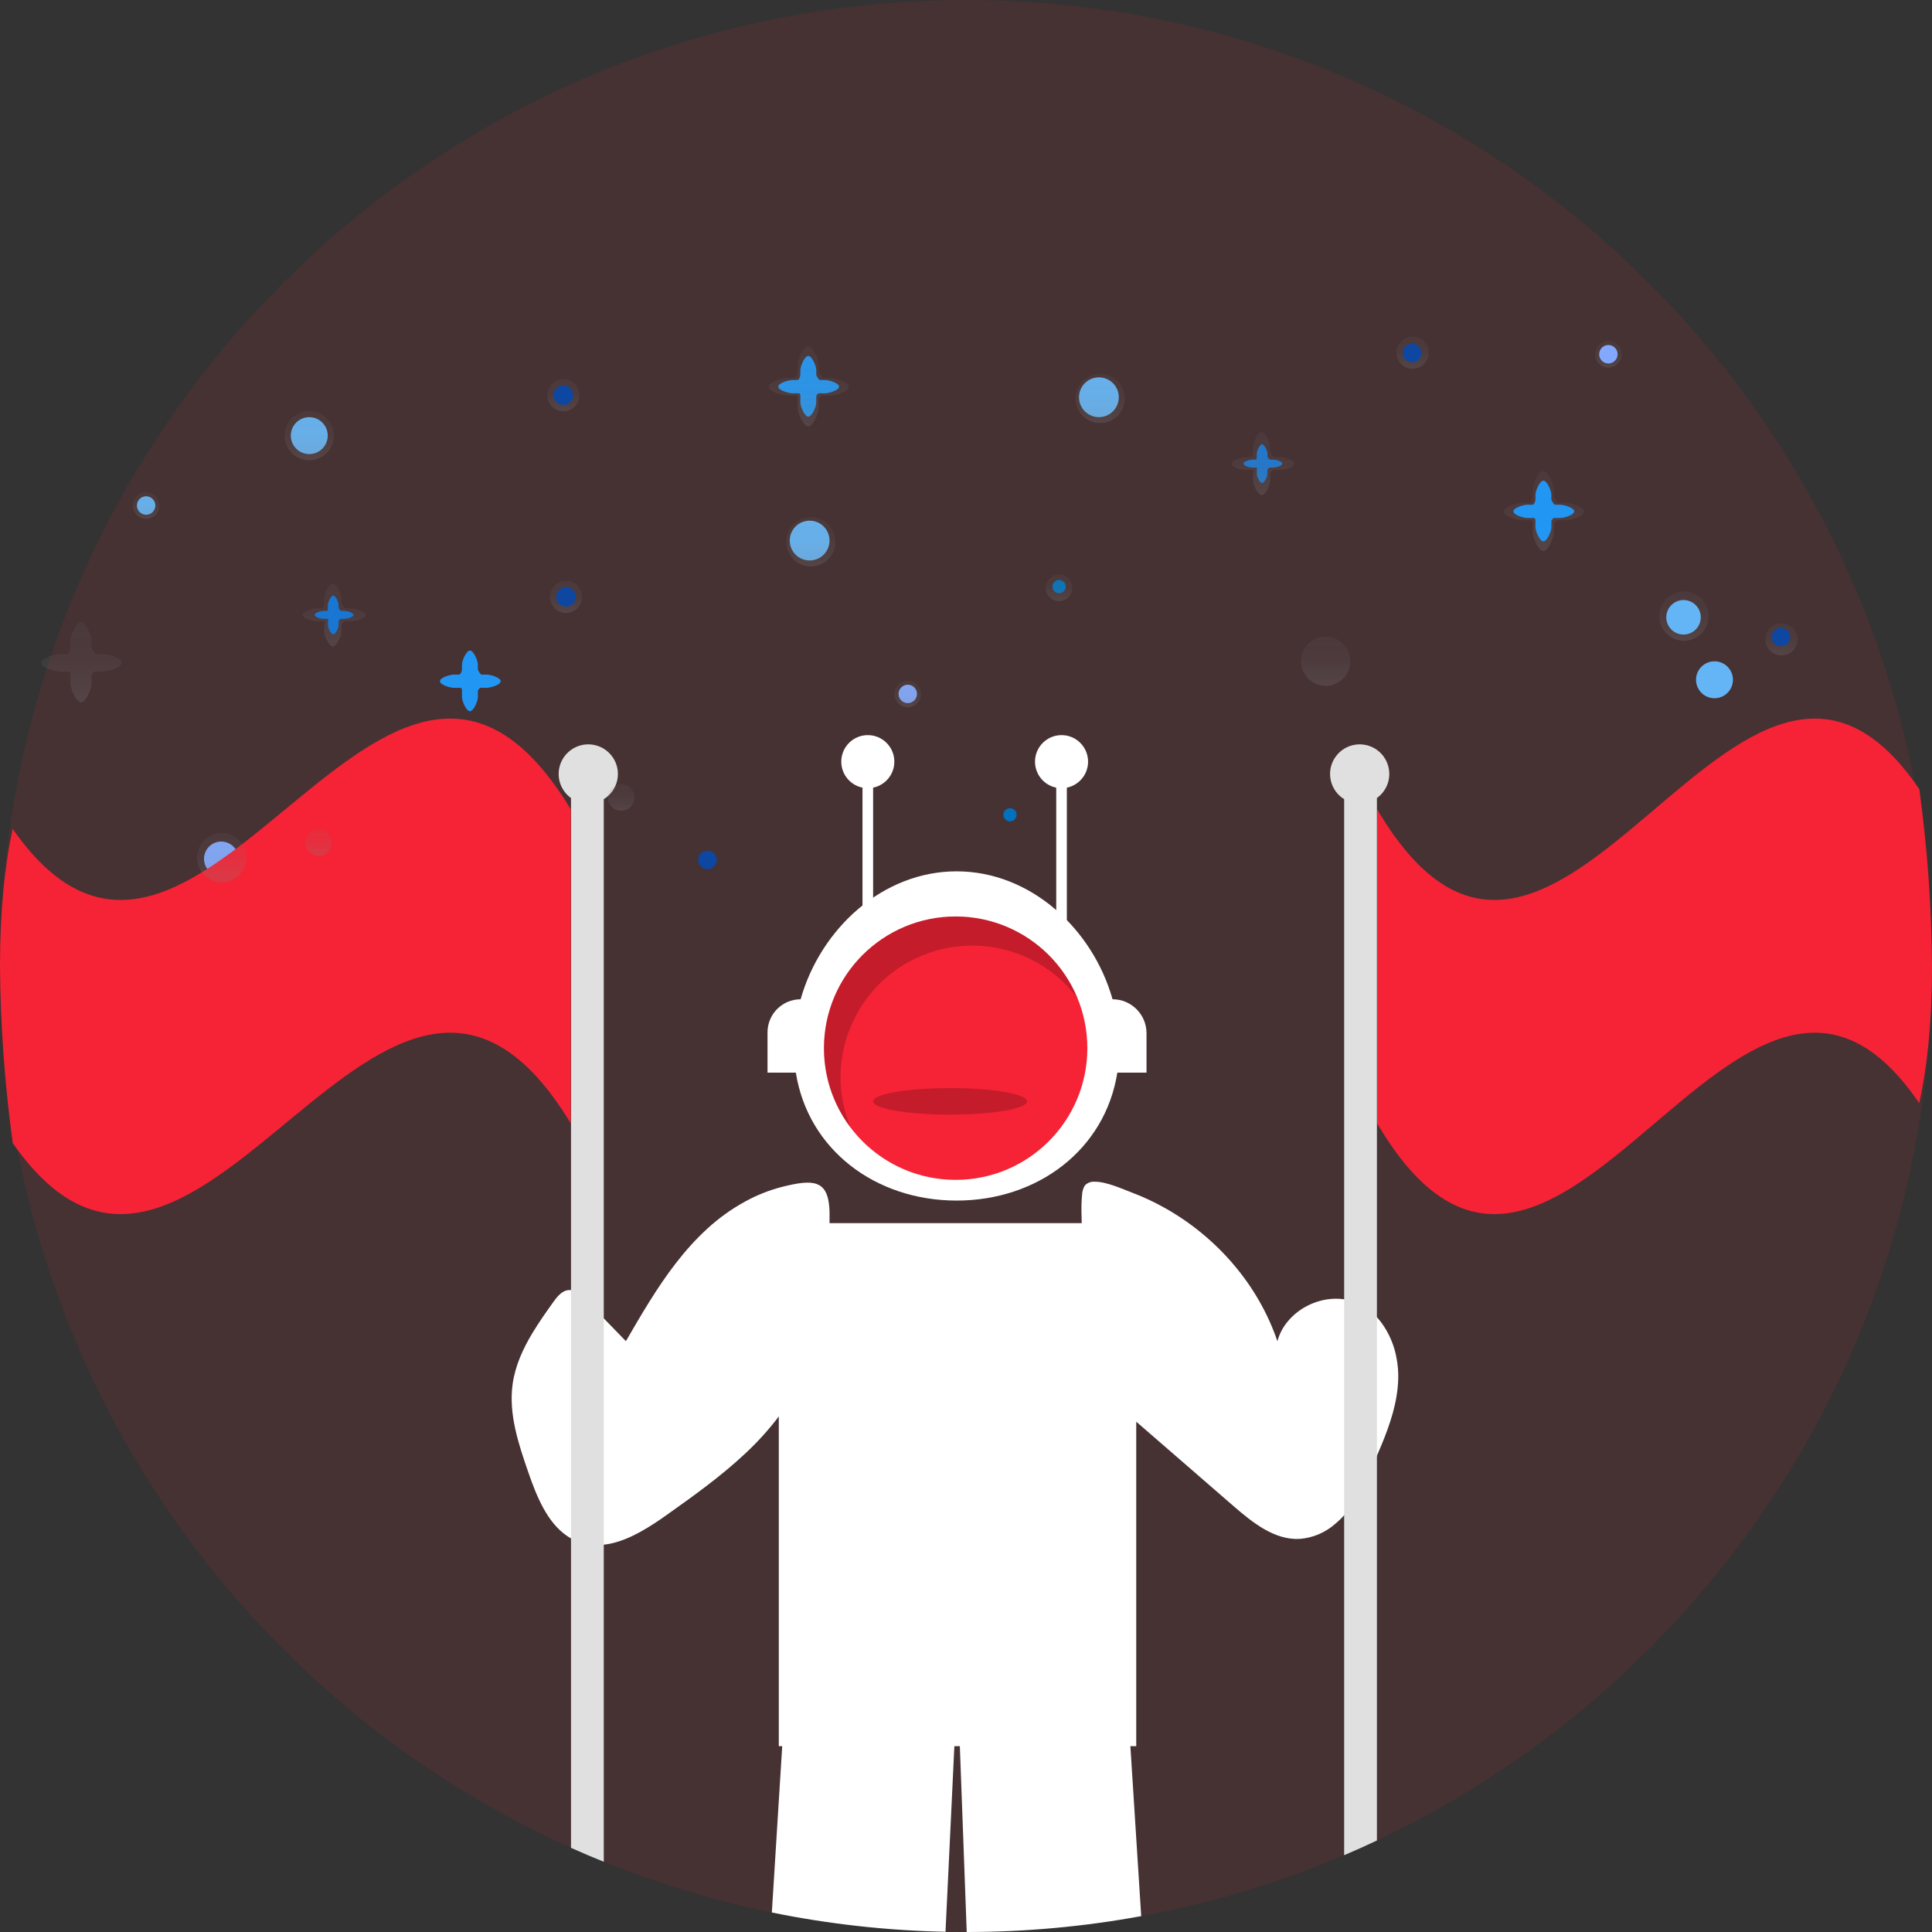 <svg width="728" height="728" viewBox="0 0 728 728" xmlns="http://www.w3.org/2000/svg" xmlns:xlink="http://www.w3.org/1999/xlink" id="f38d0f94-23a8-43eb-bb93-93e646a606c4" overflow="hidden"><rect x="0" y="0" width="728" height="728" fill="#333333" stroke="none"/><defs><linearGradient x1="266.721" y1="350.676" x2="266.721" y2="320.446" gradientUnits="userSpaceOnUse" id="b4bc5a12-d6f7-4a10-a970-041eb55f3dba"><stop offset="0" stop-color="#808080" stop-opacity="0.25"/><stop offset="0.535" stop-color="#808080" stop-opacity="0.12"/><stop offset="1" stop-color="#808080" stop-opacity="0.1"/></linearGradient><linearGradient x1="540.721" y1="246.676" x2="540.721" y2="216.446" xlink:href="#b4bc5a12-d6f7-4a10-a970-041eb55f3dba" id="ae34416f-00d0-4d82-8898-13bc62cda4de"></linearGradient><linearGradient x1="817.721" y1="293.676" x2="817.721" y2="263.446" xlink:href="#b4bc5a12-d6f7-4a10-a970-041eb55f3dba" id="bde9d0e3-086e-46a5-9e57-bf92b8f5f234"></linearGradient><linearGradient x1="361.871" y1="329.598" x2="361.871" y2="305.824" xlink:href="#b4bc5a12-d6f7-4a10-a970-041eb55f3dba" id="e5c97b0b-d48e-4d7a-8016-8b86435e36e1"></linearGradient><linearGradient x1="711.871" y1="272.598" x2="711.871" y2="248.824" xlink:href="#b4bc5a12-d6f7-4a10-a970-041eb55f3dba" id="b7d08f71-43f4-4095-96c9-baffa43401dc"></linearGradient><linearGradient x1="212.288" y1="154.969" x2="212.288" y2="142.826" xlink:href="#b4bc5a12-d6f7-4a10-a970-041eb55f3dba" id="bd97b392-9aa7-4641-a6bd-725bd7d7b3ea"></linearGradient><linearGradient x1="213.288" y1="230.969" x2="213.288" y2="218.826" xlink:href="#b4bc5a12-d6f7-4a10-a970-041eb55f3dba" id="ab242aa7-1e8a-4fd9-95e1-036c1d8cfb39"></linearGradient><linearGradient x1="532.288" y1="138.969" x2="532.288" y2="126.826" xlink:href="#b4bc5a12-d6f7-4a10-a970-041eb55f3dba" id="acf55f84-2ff0-4661-973d-4119980e8f20"></linearGradient><linearGradient x1="671.288" y1="246.969" x2="671.288" y2="234.826" xlink:href="#b4bc5a12-d6f7-4a10-a970-041eb55f3dba" id="e392fd56-72db-404c-ac12-80f62311fe79"></linearGradient><linearGradient x1="634.538" y1="241.447" x2="634.538" y2="222.849" xlink:href="#b4bc5a12-d6f7-4a10-a970-041eb55f3dba" id="a46793a6-8246-4f43-a66c-aed8341e26e7"></linearGradient><linearGradient x1="499.538" y1="258.447" x2="499.538" y2="239.849" xlink:href="#b4bc5a12-d6f7-4a10-a970-041eb55f3dba" id="e7927ba0-d558-4723-9031-baaf232641ce"></linearGradient><linearGradient x1="414.538" y1="159.447" x2="414.538" y2="140.849" xlink:href="#b4bc5a12-d6f7-4a10-a970-041eb55f3dba" id="f982fd36-4051-48fb-a2e1-9a6411673f03"></linearGradient><linearGradient x1="305.538" y1="213.447" x2="305.538" y2="194.849" xlink:href="#b4bc5a12-d6f7-4a10-a970-041eb55f3dba" id="b3a76323-2446-4deb-97ae-598e028debf8"></linearGradient><linearGradient x1="116.538" y1="173.447" x2="116.538" y2="154.849" xlink:href="#b4bc5a12-d6f7-4a10-a970-041eb55f3dba" id="e8208f6a-bbdd-4349-9414-f8993ce71372"></linearGradient><linearGradient x1="83.538" y1="332.447" x2="83.538" y2="313.849" xlink:href="#b4bc5a12-d6f7-4a10-a970-041eb55f3dba" id="ab778f5f-949d-41ad-be50-420f48bd634e"></linearGradient><linearGradient x1="606.058" y1="138.508" x2="606.058" y2="128.456" xlink:href="#b4bc5a12-d6f7-4a10-a970-041eb55f3dba" id="a0f4e28c-8c99-44cf-a4be-c2a5344d6d11"></linearGradient><linearGradient x1="342.058" y1="266.508" x2="342.058" y2="256.456" xlink:href="#b4bc5a12-d6f7-4a10-a970-041eb55f3dba" id="afffbbaf-5aff-400b-a5c4-b8b5c923de1d"></linearGradient><linearGradient x1="55.058" y1="195.508" x2="55.058" y2="185.456" xlink:href="#b4bc5a12-d6f7-4a10-a970-041eb55f3dba" id="f7e49974-8afd-4091-abd4-7aabcd1b0071"></linearGradient><linearGradient x1="120.058" y1="322.508" x2="120.058" y2="312.456" xlink:href="#b4bc5a12-d6f7-4a10-a970-041eb55f3dba" id="bb03fb0f-bdf6-44b2-8f81-e92a2a453cde"></linearGradient><linearGradient x1="234.058" y1="305.508" x2="234.058" y2="295.456" xlink:href="#b4bc5a12-d6f7-4a10-a970-041eb55f3dba" id="bac93885-8e57-4c9e-9b9d-56bf7bd46f01"></linearGradient><linearGradient x1="399.058" y1="226.508" x2="399.058" y2="216.456" xlink:href="#b4bc5a12-d6f7-4a10-a970-041eb55f3dba" id="a1705377-2f9f-4436-b0f8-d595ef03a295"></linearGradient></defs><path d="M964 450C964.01 469.871 962.401 489.71 959.19 509.32 958.93 510.94 958.65 512.56 958.36 514.18 937.52 631.35 860.61 729.14 756.36 778.8 755.86 779.04 755.35 779.28 754.84 779.52 750.77 781.44 746.653 783.287 742.49 785.06 741.37 785.53 740.26 786 739.13 786.46 716.589 795.795 693.159 802.821 669.2 807.43 668.14 807.64 667.08 807.83 666.02 808.02 644.329 811.994 622.322 813.995 600.27 814L599.26 814C597.3 814 595.34 813.98 593.39 813.93 593.02 813.93 592.65 813.93 592.28 813.91 570.293 813.466 548.39 811.036 526.84 806.65 525.79 806.43 524.74 806.21 523.69 805.98 504.311 801.855 485.307 796.136 466.87 788.88 465.74 788.45 464.63 788 463.51 787.54 459.35 785.87 455.233 784.117 451.16 782.28 450.65 782.05 450.14 781.82 449.64 781.59 342.35 732.86 262.88 633.59 241.64 514.18 241.35 512.56 241.07 510.94 240.81 509.32 234.41 470.121 234.397 430.144 240.77 390.94 241.13 388.69 241.52 386.43 241.94 384.19 244.802 368.467 248.71 352.952 253.64 337.75 254.14 336.2 254.65 334.65 255.17 333.1 303.87 189.42 439.86 86 600 86 778.56 86 927.09 214.58 958.06 384.19 958.48 386.43 958.87 388.69 959.23 390.94 962.413 410.465 964.008 430.217 964 450Z" fill="#F52335" opacity="0.1" transform="translate(-236 -86)"/><path d="M546.894 229.189 544.953 229.189C544.557 229.189 543.579 227.637 543.579 227.192L543.579 225.388C543.579 223.981 541.987 220.119 540.579 220.119 539.172 220.119 537.579 223.981 537.579 225.388L537.579 227.192C537.579 227.827 537.089 229.189 536.49 229.189L534.549 229.189C533.141 229.189 529.279 230.282 529.279 231.689 529.279 233.097 533.141 234.189 534.549 234.189L536.864 234.189C537.597 234.189 537.579 234.944 537.579 235.328L537.579 237.734C537.579 239.141 539.172 243.003 540.579 243.003 541.987 243.003 543.579 239.141 543.579 237.734L543.579 235.328C543.579 235.009 544.223 234.189 544.579 234.189L546.894 234.189C548.302 234.189 552.163 233.097 552.163 231.689 552.163 230.282 548.302 229.189 546.894 229.189Z" fill="#2196F3" transform="translate(-236 -86)"/><path d="M274.876 332.428 272.311 332.428C271.789 332.428 270.497 330.378 270.497 329.79L270.497 327.407C270.497 325.547 268.393 320.446 266.534 320.446 264.674 320.446 262.571 325.547 262.571 327.407L262.571 329.79C262.571 330.628 261.923 332.428 261.132 332.428L258.567 332.428C256.708 332.428 251.606 333.871 251.606 335.731 251.606 337.59 256.707 339.033 258.567 339.033L261.626 339.033C262.595 339.033 262.571 340.03 262.571 340.537L262.571 343.715C262.571 345.575 264.674 350.676 266.534 350.676 268.393 350.676 270.497 345.575 270.497 343.715L270.497 340.537C270.497 340.116 271.347 339.033 271.817 339.033L274.876 339.033C276.735 339.033 281.837 337.59 281.837 335.731 281.837 333.871 276.735 332.428 274.876 332.428Z" fill="url(#b4bc5a12-d6f7-4a10-a970-041eb55f3dba)" transform="translate(-236 -86)"/><path d="M548.876 228.428 546.311 228.428C545.789 228.428 544.497 226.378 544.497 225.79L544.497 223.407C544.497 221.547 542.393 216.446 540.534 216.446 538.674 216.446 536.571 221.547 536.571 223.407L536.571 225.79C536.571 226.628 535.923 228.428 535.132 228.428L532.567 228.428C530.707 228.428 525.606 229.871 525.606 231.731 525.606 233.59 530.707 235.033 532.567 235.033L535.626 235.033C536.594 235.033 536.571 236.03 536.571 236.537L536.571 239.715C536.571 241.575 538.674 246.676 540.534 246.676 542.393 246.676 544.497 241.575 544.497 239.715L544.497 236.537C544.497 236.116 545.347 235.033 545.817 235.033L548.876 235.033C550.735 235.033 555.837 233.59 555.837 231.731 555.837 229.871 550.735 228.428 548.876 228.428Z" fill="url(#ae34416f-00d0-4d82-8898-13bc62cda4de)" transform="translate(-236 -86)"/><path d="M825.876 275.428 823.311 275.428C822.789 275.428 821.497 273.378 821.497 272.79L821.497 270.407C821.497 268.547 819.393 263.446 817.534 263.446 815.674 263.446 813.571 268.547 813.571 270.407L813.571 272.79C813.571 273.628 812.923 275.428 812.132 275.428L809.567 275.428C807.707 275.428 802.606 276.871 802.606 278.731 802.606 280.59 807.707 282.033 809.567 282.033L812.626 282.033C813.594 282.033 813.571 283.03 813.571 283.537L813.571 286.715C813.571 288.575 815.674 293.676 817.534 293.676 819.393 293.676 821.497 288.575 821.497 286.715L821.497 283.537C821.497 283.116 822.347 282.033 822.817 282.033L825.876 282.033C827.735 282.033 832.837 280.59 832.837 278.731 832.837 276.871 827.735 275.428 825.876 275.428Z" fill="url(#bde9d0e3-086e-46a5-9e57-bf92b8f5f234)" transform="translate(-236 -86)"/><path d="M715.805 259.189 714.568 259.189C714.316 259.189 713.579 258.21 713.579 257.927L713.579 256.777C713.579 255.88 712.476 253.419 711.579 253.419 710.682 253.419 709.579 255.88 709.579 256.777L709.579 257.927C709.579 258.331 709.557 259.189 709.175 259.189L707.937 259.189C707.04 259.189 704.579 259.792 704.579 260.689 704.579 261.587 707.04 262.189 707.937 262.189L709.413 262.189C709.88 262.189 709.579 262.867 709.579 263.111L709.579 264.645C709.579 265.542 710.682 268.003 711.579 268.003 712.476 268.003 713.579 265.542 713.579 264.645L713.579 263.112C713.579 262.908 714.103 262.19 714.33 262.19L715.805 262.19C716.702 262.19 719.163 261.587 719.163 260.69 719.163 259.792 716.702 259.189 715.805 259.189Z" fill="#1976D2" transform="translate(-236 -86)"/><path d="M368.284 315.231 366.267 315.231C365.856 315.231 364.655 313.635 364.655 313.172L364.655 311.298C364.655 309.836 362.858 305.824 361.395 305.824 359.933 305.824 358.135 309.836 358.135 311.298L358.135 313.172C358.135 313.832 358.098 315.231 357.476 315.231L355.459 315.231C353.996 315.231 349.985 316.214 349.985 317.676 349.985 319.138 353.996 320.121 355.459 320.121L357.864 320.121C358.626 320.121 358.135 321.225 358.135 321.624L358.135 324.124C358.135 325.586 359.933 329.598 361.395 329.598 362.858 329.598 364.655 325.586 364.655 324.124L364.655 321.624C364.655 321.293 365.509 320.121 365.878 320.121L368.284 320.121C369.746 320.121 373.758 319.138 373.758 317.676 373.758 316.214 369.746 315.231 368.284 315.231Z" fill="url(#e5c97b0b-d48e-4d7a-8016-8b86435e36e1)" transform="translate(-236 -86)"/><path d="M718.284 258.231 716.267 258.231C715.856 258.231 714.655 256.635 714.655 256.172L714.655 254.298C714.655 252.836 712.858 248.824 711.395 248.824 709.933 248.824 708.135 252.836 708.135 254.298L708.135 256.172C708.135 256.832 708.098 258.231 707.476 258.231L705.459 258.231C703.996 258.231 699.985 259.214 699.985 260.676 699.985 262.138 703.996 263.121 705.459 263.121L707.864 263.121C708.626 263.121 708.135 264.225 708.135 264.624L708.135 267.124C708.135 268.586 709.933 272.598 711.395 272.598 712.857 272.598 714.655 268.586 714.655 267.124L714.655 264.624C714.655 264.293 715.509 263.121 715.878 263.121L718.284 263.121C719.746 263.121 723.758 262.138 723.758 260.676 723.758 259.214 719.746 258.231 718.284 258.231Z" fill="url(#b7d08f71-43f4-4095-96c9-baffa43401dc)" transform="translate(-236 -86)"/><path d="M365.805 316.189 364.568 316.189C364.316 316.189 363.579 315.21 363.579 314.927L363.579 313.777C363.579 312.88 362.476 310.419 361.579 310.419 360.682 310.419 359.579 312.88 359.579 313.777L359.579 314.927C359.579 315.331 359.557 316.189 359.175 316.189L357.937 316.189C357.04 316.189 354.579 316.792 354.579 317.689 354.579 318.587 357.04 319.189 357.937 319.189L359.413 319.189C359.88 319.189 359.579 319.867 359.579 320.111L359.579 321.645C359.579 322.542 360.682 325.003 361.579 325.003 362.476 325.003 363.579 322.542 363.579 321.645L363.579 320.112C363.579 319.908 364.103 319.19 364.33 319.19L365.805 319.19C366.702 319.19 369.163 318.587 369.163 317.69 369.163 316.792 366.702 316.189 365.805 316.189Z" fill="#1976D2" transform="translate(-236 -86)"/><circle cx="414.079" cy="149.689" r="7.5" fill="#64B5F6"/><circle cx="399.079" cy="221.023" r="2.5" fill="#0071BC"/><circle cx="116.538" cy="164.148" r="6.958" fill="#64B5F6"/><circle cx="55.058" cy="190.482" r="3.479" fill="#64B5F6"/><circle cx="342.058" cy="261.482" r="3.479" fill="#82A9FF"/><circle cx="83.371" cy="323.606" r="6.5" fill="#82A9FF"/><circle cx="212.288" cy="148.898" r="6.072" fill="url(#bd97b392-9aa7-4641-a6bd-725bd7d7b3ea)"/><circle cx="213.288" cy="224.898" r="6.072" fill="url(#ab242aa7-1e8a-4fd9-95e1-036c1d8cfb39)"/><circle cx="532.288" cy="132.898" r="6.072" fill="url(#acf55f84-2ff0-4661-973d-4119980e8f20)"/><circle cx="671.288" cy="240.898" r="6.072" fill="url(#e392fd56-72db-404c-ac12-80f62311fe79)"/><circle cx="212.288" cy="148.898" r="3.708" fill="#0D47A1"/><circle cx="305.079" cy="203.689" r="7.5" fill="#64B5F6"/><path d="M762.87 605.58C762.63 614.38 759.77 622.79 756.36 630.96 755.86 632.16 755.35 633.35 754.84 634.53 754.31 635.73 753.78 636.93 753.25 638.13 750.47 644.41 747.63 650.78 743.25 656.07 743 656.37 742.75 656.67 742.49 656.96 741.453 658.126 740.33 659.212 739.13 660.21 735.409 663.491 730.725 665.48 725.78 665.88 716.24 666.38 707.97 659.73 700.75 653.46 692.14 646 683.53 638.53 674.92 631.05 671.96 628.49 664.78 622.26 664.15 621.71L664.15 743.97 661.94 743.97 663.26 764.68 666.02 808.02C644.329 811.994 622.322 813.995 600.27 814L598.45 764.75 597.93 750.72 597.68 743.97 595.62 743.97 595.44 747.64 594.63 764.75 592.28 813.91C570.293 813.466 548.39 811.036 526.84 806.65L529.45 764.74 530.75 743.97 529.46 743.97 529.46 619.73C525.638 624.773 521.382 629.47 516.74 633.77 507.68 642.27 497.36 649.66 487.21 656.86 481.05 661.23 474.04 665.74 466.87 667.47 465.764 667.739 464.642 667.936 463.51 668.06 460.357 668.456 457.155 668.11 454.16 667.05 453.121 666.68 452.117 666.218 451.16 665.67 450.63 665.38 450.13 665.07 449.64 664.74 442.15 659.63 438.21 649.83 435.12 640.92 431.38 630.12 427.58 618.81 429.17 607.49 430.14 600.64 433 594.35 436.58 588.38 439.01 584.33 441.77 580.43 444.5 576.61 445.81 574.78 447.39 572.8 449.48 572.24L449.49 572.24 449.64 572.21C449.892 572.148 450.15 572.111 450.41 572.1 450.66 572.091 450.911 572.098 451.16 572.12 453.25 572.37 455.02 574.04 456.53 575.59 458.86 577.99 461.187 580.387 463.51 582.78 464.63 583.93 465.75 585.08 466.87 586.23 467.05 586.42 467.23 586.61 467.42 586.8 468.9 588.32 470.37 589.84 471.85 591.36 474.74 586.37 477.65 581.35 480.72 576.44 486.96 566.44 493.86 556.9 502.53 548.97 506.837 545.008 511.609 541.583 516.74 538.77 521.193 536.312 525.941 534.434 530.87 533.18 536.55 531.76 540.78 531.11 543.68 532.13 545.96 532.93 547.42 534.78 548.11 538.11 548.122 538.142 548.129 538.176 548.13 538.21 548.455 539.974 548.609 541.766 548.59 543.56 548.59 544.67 548.59 545.78 548.58 546.9L643.6 546.9C643.51 544.02 643.43 540.86 643.58 538.21 643.61 537.57 643.66 536.96 643.72 536.39 643.748 535.074 644.121 533.788 644.8 532.66 645.771 531.685 647.118 531.181 648.49 531.28 652.87 531.22 659.2 534.13 662.3 535.29 666.651 536.925 670.87 538.89 674.92 541.17 694.46 552.11 710.14 570.12 717.34 591.39 718.056 588.755 719.317 586.299 721.04 584.18 722.198 582.734 723.532 581.437 725.01 580.32 727.389 578.511 730.08 577.155 732.95 576.32 734.956 575.716 737.036 575.397 739.13 575.37 740.254 575.348 741.378 575.422 742.49 575.59 744.291 575.848 746.046 576.363 747.7 577.12 750.403 578.378 752.829 580.159 754.84 582.36 755.38 582.94 755.88 583.54 756.36 584.16 759.402 588.243 761.431 592.99 762.28 598.01 762.744 600.505 762.942 603.043 762.87 605.58Z" fill="#FFFFFF" transform="translate(-236 -86)"/><path d="M655.223 462.536 655.223 462.536C647.685 435.882 624.233 414.33 596.453 414.33 568.673 414.33 545.221 435.882 537.684 462.536L537.684 462.536C530.793 462.536 525.208 468.121 525.208 475.011L525.208 490.183 535.881 490.183C540.477 519.173 565.843 538.389 596.453 538.389 627.063 538.389 652.429 519.173 657.026 490.183L668.021 490.183 668.021 475.334C668.021 468.266 662.291 462.536 655.223 462.536Z" fill="#FFFFFF" transform="translate(-236 -86)"/><circle cx="360.099" cy="394.967" r="49.624" fill="#F52335"/><path d="M759.5 377.64C759.504 379.994 758.758 382.288 757.37 384.19 756.692 385.131 755.868 385.958 754.93 386.64 754.903 386.666 754.872 386.69 754.84 386.71L754.84 779.52C750.77 781.44 746.653 783.287 742.49 785.06L742.49 387.14C737.242 383.908 735.608 377.035 738.84 371.787 742.072 366.54 748.945 364.906 754.193 368.137 757.492 370.169 759.5 373.766 759.5 377.64Z" fill="#E0E0E0" transform="translate(-236 -86)"/><path d="M964 450C964 470.239 962.36 487.088 959.19 501.705 891.103 401.646 823.017 624.977 754.93 509.32L754.93 390.94C823.03 506.619 891.13 283.179 959.23 383.383 962.248 405.464 963.841 427.715 964 450Z" fill="#F52335" transform="translate(-236 -86)"/><path d="M468.83 377.64C468.841 380.835 467.466 383.878 465.06 385.98 464.581 386.415 464.062 386.803 463.51 387.14L463.51 787.54C459.35 785.87 455.233 784.117 451.16 782.28L451.16 386.71C451.128 386.69 451.098 386.666 451.07 386.64 450.132 385.958 449.308 385.131 448.63 384.19 445.013 379.198 446.128 372.22 451.12 368.603 456.112 364.986 463.09 366.101 466.707 371.093 468.087 372.997 468.83 375.288 468.83 377.64Z" fill="#E0E0E0" transform="translate(-236 -86)"/><path d="M451.07 390.94C451.07 430.4 451.07 469.86 451.07 509.32 380.983 393.588 310.897 617.288 240.81 516.738 237.762 494.62 236.156 472.327 236 450 236 429.854 237.63 412.977 240.77 398.3 310.87 498.993 380.97 275.186 451.07 390.94Z" fill="#F52335" transform="translate(-236 -86)"/><path d="M602.363 442.306C617.938 442.294 632.612 449.608 641.98 462.051 631.535 436.712 602.527 424.638 577.188 435.083 551.849 445.527 539.775 474.536 550.22 499.875 551.831 503.784 553.935 507.471 556.482 510.846 546.039 485.501 558.121 456.49 583.465 446.048 589.46 443.579 595.88 442.307 602.363 442.306Z" opacity="0.2" transform="translate(-236 -86)"/><path d="M419.394 340.189 417.453 340.189C417.057 340.189 416.079 338.637 416.079 338.192L416.079 336.388C416.079 334.981 414.487 331.119 413.079 331.119 411.672 331.119 410.079 334.981 410.079 336.388L410.079 338.192C410.079 338.827 409.589 340.189 408.99 340.189L407.049 340.189C405.641 340.189 401.779 341.282 401.779 342.689 401.779 344.097 405.641 345.189 407.049 345.189L409.364 345.189C410.097 345.189 410.079 345.944 410.079 346.328L410.079 348.734C410.079 350.141 411.672 354.003 413.079 354.003 414.487 354.003 416.079 350.141 416.079 348.734L416.079 346.328C416.079 346.009 416.723 345.189 417.079 345.189L419.394 345.189C420.802 345.189 424.663 344.097 424.663 342.689 424.663 341.282 420.802 340.189 419.394 340.189Z" fill="#2196F3" transform="translate(-236 -86)"/><circle cx="266.579" cy="324.023" r="3.5" fill="#0D47A1"/><circle cx="646.038" cy="256.148" r="6.958" fill="#64B5F6"/><circle cx="380.579" cy="307.023" r="2.5" fill="#0071BC"/><circle cx="213.288" cy="224.898" r="3.708" fill="#0D47A1"/><path d="M823.894 276.189 821.953 276.189C821.557 276.189 820.579 274.637 820.579 274.192L820.579 272.388C820.579 270.981 818.987 267.119 817.579 267.119 816.172 267.119 814.579 270.981 814.579 272.388L814.579 274.192C814.579 274.827 814.089 276.189 813.49 276.189L811.549 276.189C810.141 276.189 806.279 277.282 806.279 278.689 806.279 280.097 810.141 281.189 811.549 281.189L813.864 281.189C814.597 281.189 814.579 281.944 814.579 282.328L814.579 284.734C814.579 286.141 816.172 290.003 817.579 290.003 818.987 290.003 820.579 286.141 820.579 284.734L820.579 282.328C820.579 282.009 821.223 281.189 821.579 281.189L823.894 281.189C825.302 281.189 829.163 280.097 829.163 278.689 829.163 277.282 825.302 276.189 823.894 276.189Z" fill="#2196F3" transform="translate(-236 -86)"/><circle cx="671.079" cy="240.023" r="3.5" fill="#0D47A1"/><circle cx="532.079" cy="133.023" r="3.5" fill="#0D47A1"/><circle cx="634.538" cy="232.148" r="9.299" fill="url(#a46793a6-8246-4f43-a66c-aed8341e26e7)"/><circle cx="499.538" cy="249.148" r="9.299" fill="url(#e7927ba0-d558-4723-9031-baaf232641ce)"/><circle cx="414.538" cy="150.148" r="9.299" fill="url(#f982fd36-4051-48fb-a2e1-9a6411673f03)"/><circle cx="305.538" cy="204.148" r="9.299" fill="url(#b3a76323-2446-4deb-97ae-598e028debf8)"/><circle cx="116.538" cy="164.148" r="9.299" fill="url(#e8208f6a-bbdd-4349-9414-f8993ce71372)"/><circle cx="83.538" cy="323.148" r="9.299" fill="url(#ab778f5f-949d-41ad-be50-420f48bd634e)"/><circle cx="606.058" cy="133.482" r="5.026" fill="url(#a0f4e28c-8c99-44cf-a4be-c2a5344d6d11)"/><circle cx="342.058" cy="261.482" r="5.026" fill="url(#afffbbaf-5aff-400b-a5c4-b8b5c923de1d)"/><circle cx="55.058" cy="190.482" r="5.026" fill="url(#f7e49974-8afd-4091-abd4-7aabcd1b0071)"/><circle cx="120.058" cy="317.482" r="5.026" fill="url(#bb03fb0f-bdf6-44b2-8f81-e92a2a453cde)"/><circle cx="234.058" cy="300.482" r="5.026" fill="url(#bac93885-8e57-4c9e-9b9d-56bf7bd46f01)"/><circle cx="399.058" cy="221.482" r="5.026" fill="url(#a1705377-2f9f-4436-b0f8-d595ef03a295)"/><circle cx="606.058" cy="133.482" r="3.479" fill="#82A9FF"/><circle cx="634.371" cy="232.606" r="6.5" fill="#64B5F6"/><ellipse cx="358" cy="415" rx="29" ry="5" opacity="0.2"/><rect x="325" y="287" width="4" height="63" fill="#FFFFFF"/><rect x="398" y="292" width="4" height="63" fill="#FFFFFF"/><circle cx="327" cy="287" r="10" fill="#FFFFFF"/><circle cx="400" cy="287" r="10" fill="#FFFFFF"/></svg>